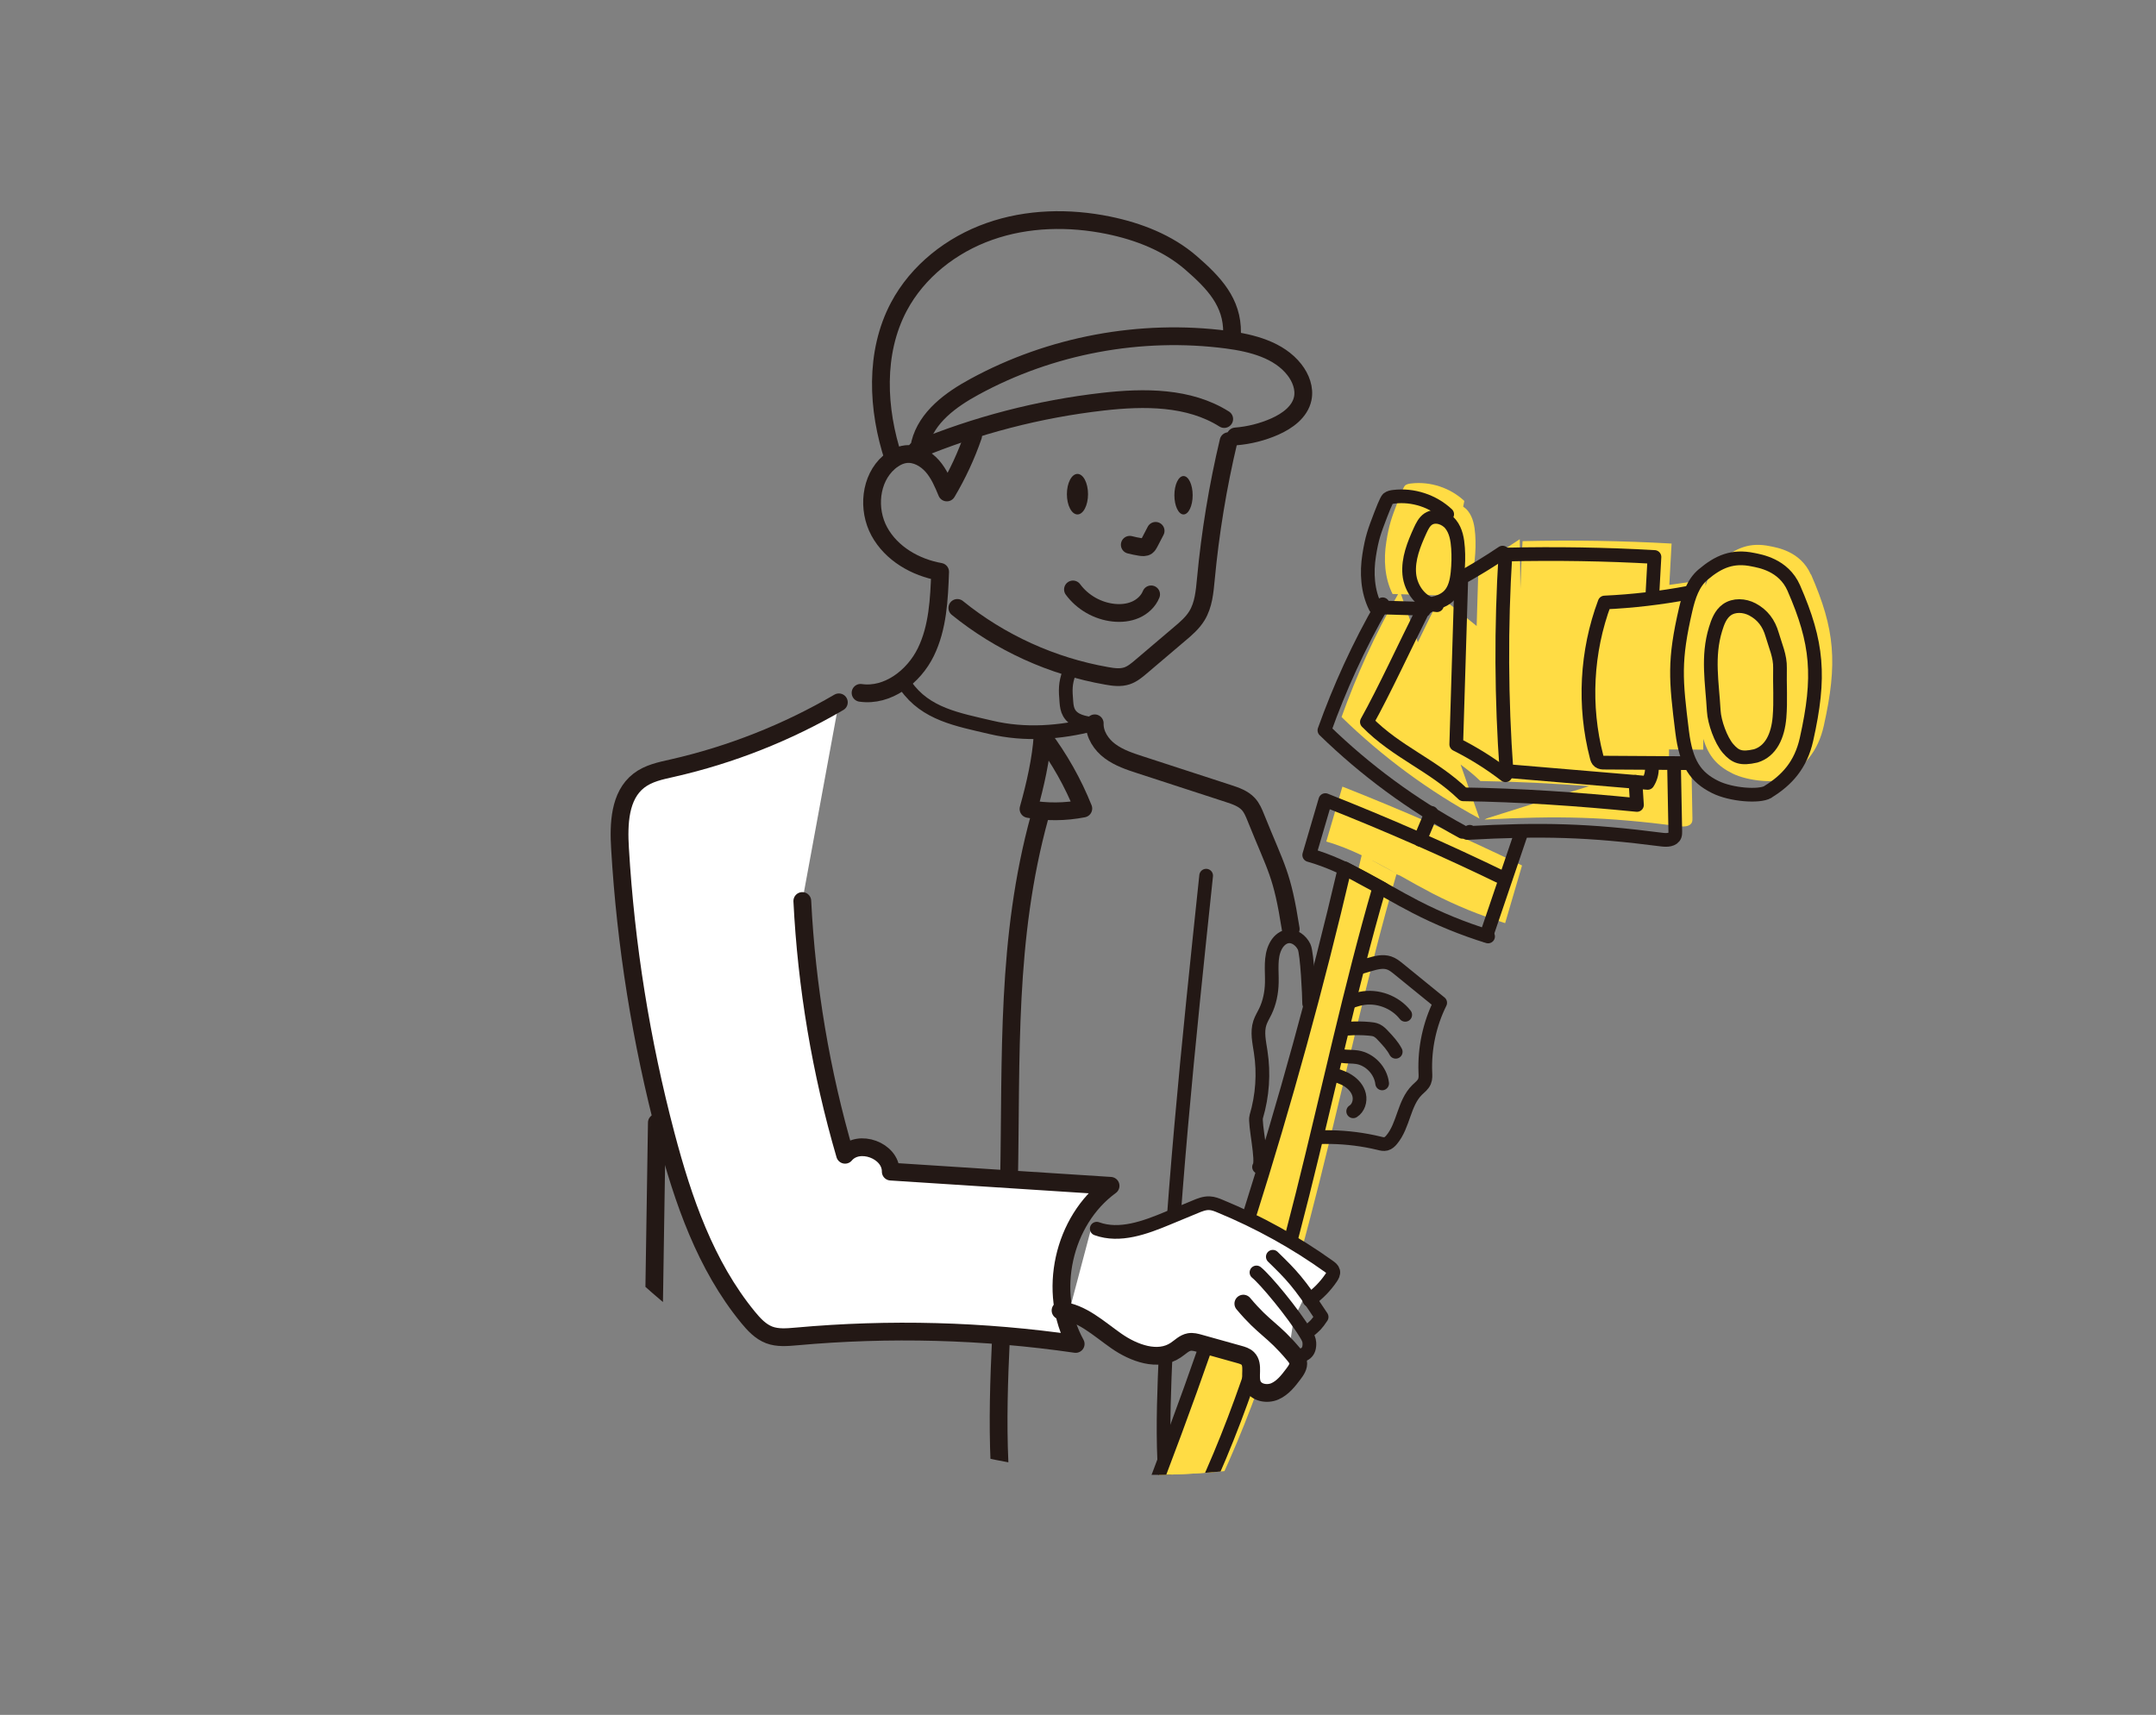 <?xml version="1.0" encoding="UTF-8"?>
<svg id="_レイヤー_2" data-name="レイヤー 2" xmlns="http://www.w3.org/2000/svg" xmlns:xlink="http://www.w3.org/1999/xlink" viewBox="0 0 302.07 240.31">
  <rect x="0" y="0" width="302.07" height="240.31" fill="#808080" stroke="none"/>
  <defs>
    <style>
      .cls-1, .cls-2 {
        fill: #ffdc44;
      }

      .cls-3, .cls-4 {
        fill: #fff;
      }

      .cls-5, .cls-2, .cls-6, .cls-4 {
        stroke: #231815;
        stroke-linecap: round;
        stroke-linejoin: round;
      }

      .cls-5, .cls-7, .cls-6 {
        fill: none;
      }

      .cls-5, .cls-4 {
        stroke-width: 2.49px;
      }

      .cls-2, .cls-6 {
        stroke-width: 1.92px;
      }

      .cls-8 {
        clip-path: url(#clippath);
      }

      .cls-9 {
        fill: #231815;
      }
    </style>
    <clipPath id="clippath">
      <ellipse class="cls-7" cx="160.83" cy="112.83" rx="101.33" ry="93.85"/>
    </clipPath>
  </defs>
  <g id="_レイヤー_2-2" data-name="レイヤー 2">
    <g class="cls-8">
      <g>
        <g>
          <path class="cls-1" d="M253.71,80.51c-1.44-3.29-4.81-3.78-5.71-3.97-2.83-.59-4.8,.23-7,2.09-1.04,.88-1.64,2.14-2.05,3.46v-.92c-1.67,.32-3.36,.57-5.06,.79v-.16c.1-1.88,.21-3.75,.31-5.63-6.86-.39-13.73-.5-20.88-.34-.14,2.23-.23,4.46-.3,6.69l-.09-6.96c-1.87,1.26-3.8,2.44-5.78,3.54-.09,2.87-.17,5.74-.26,8.62l-4.99-4.04c-.1-.12-.33,.06-.24,.19-.9,1.78-1.94,3.92-3.01,6.13l-2.36-6.73c1.58,.05,3.17,.1,4.75,.14,.62,.02,1.38-.06,1.66-.6,.04,0,.09-.02,.13-.03-.04,0-.08,.01-.12,.02,0-.02,.03-.02,.03-.04v-.06c.06,.02,.11,.05,.17,.07,.97-.19,1.9-.52,2.56-1.22,.78-.83,1.03-2.02,1.15-3.15,.12-1.15,.15-2.32,.07-3.47-.08-1.18-.29-2.42-1.03-3.34-.18-.23-.41-.43-.66-.59l.16-.8c-1.97-1.85-4.78-2.77-7.46-2.45-.29,.03-.6,.09-.83,.27-.24,.19-.91,1.95-1.02,2.24-.89,2.33-1.23,3.22-1.62,5.68s-.24,5.07,.88,7.3c.26,0,.51,.02,.77,.02-3.24,5.63-5.9,11.57-7.92,17.22,5.75,5.6,12.28,10.41,19.33,14.23l-2.65-7.57c.95,.7,1.88,1.44,2.77,2.31,5,.07,10.11,.34,15.25,.71l-14.34,4.52c-.11,.06-.23,.11-.34,.17,10.45-.56,16.92-.4,27.28,.93,.68,.09,1.57,.06,1.8-.58,.07-.18,.06-.38,.06-.57-.06-2.09-.11-6.9-.17-8.99l-3.21,1.01c.07-.31,.11-.63,.1-.95v-.68c1.6,0,3.19,.02,4.79,.03l.02-1.51c.73,2.46,1.98,3.81,4.08,4.85,2.23,1.1,6.14,1.4,7.37,.69,2.67-1.63,4.62-3.77,5.42-7.35,1.97-8.81,1.58-13.53-1.78-21.22Z"/>
          <path class="cls-1" d="M202.9,82.75s0,0-.01,0c-.03,0-.05,.01-.08,.02,.03,0,.06,0,.09-.01Z"/>
          <path class="cls-1" d="M202.9,82.75c.27,.08,.54,.14,.83,.16,.02-.13,.03-.26-.83-.16Z"/>
          <path class="cls-1" d="M213.24,121.28c-8.24-4.01-16.64-7.69-25.16-11.05-.75,2.57-1.51,5.13-2.26,7.7,1.71,.48,3.35,1.16,4.96,1.92-7.72,32.97-17.97,65.34-30.64,96.74,2.97,1.49,2.63,1.71,6.14,2.83,1.58-5.35,2.93-8.17,4.8-12.22,12.3-26.69,16.38-56.45,24.57-84.68l.48,.17c1.52,.86,3.05,1.72,4.59,2.52,3.26,1.68,6.66,3.07,10.16,4.15l2.36-8.06Zm-21.28-.86c1.4,.71,2.77,1.47,4.14,2.24l-4.14-2.24Z"/>
        </g>
        <path class="cls-5" d="M172.13,61.82c-1.51,6.36-2.57,12.82-3.18,19.33-.17,1.77-.32,3.61-1.25,5.13-.62,1.02-1.55,1.82-2.47,2.59-1.79,1.52-3.59,3.04-5.38,4.57-.6,.51-1.21,1.02-1.96,1.27-.9,.3-1.89,.17-2.83,0-7.63-1.33-14.91-4.64-20.93-9.52"/>
        <path class="cls-5" d="M128.91,62.13c.92-3.66,4.29-6.12,7.6-7.92,10.72-5.85,23.3-8.19,35.4-6.61,3.5,.46,7.26,1.42,9.44,4.2,.9,1.15,1.47,2.64,1.17,4.06-.4,1.87-2.15,3.13-3.9,3.91-1.74,.77-3.61,1.24-5.51,1.39"/>
        <path class="cls-5" d="M171.52,58.72c-4.94-3.12-11.21-3.09-17.01-2.43-8.95,1.02-17.76,3.31-26.08,6.77"/>
        <path class="cls-5" d="M161.91,74.39l-.88,1.69c-.09,.17-.19,.35-.35,.47-.25,.18-.59,.14-.89,.1-.5-.08-1-.18-1.5-.31"/>
        <path class="cls-5" d="M161.28,83.29c-.39,.97-1.22,1.73-2.17,2.15s-2.03,.53-3.07,.42c-2.24-.23-4.37-1.44-5.71-3.26"/>
        <path class="cls-5" d="M136.34,61.08c-.95,2.76-2.19,5.42-3.68,7.93-.54-1.3-1.1-2.63-2.03-3.69s-2.3-1.83-3.7-1.68c-.88,.1-1.7,.55-2.37,1.14-2.66,2.31-3.05,6.6-1.36,9.7s5.05,5.04,8.52,5.65c-.14,3.84-.32,7.81-2.01,11.26-1.69,3.45-5.34,6.25-9.14,5.7"/>
        <path class="cls-6" d="M149.8,94.22c-.58,1.63-.53,2.46-.39,4.18,.04,.52,.12,1.05,.38,1.5,.65,1.14,2.14,1.42,3.45,1.57-4.69,1.23-9.67,1.58-14.39,.46-4.72-1.11-9.15-1.86-11.93-5.83"/>
        <path class="cls-5" d="M153.38,101.36c-.05,1.55,.91,3,2.16,3.92s2.75,1.42,4.23,1.9c4.11,1.34,8.23,2.68,12.34,4.02,1.01,.33,2.07,.69,2.79,1.47,.49,.53,.77,1.21,1.04,1.88,2.95,7.34,3.67,7.82,4.9,15.63"/>
        <path class="cls-5" d="M146.08,103.19c2.33,3.1,4.26,6.51,5.7,10.11-2.53,.5-5.14,.52-7.68,.06,.98-3.48,1.76-7.02,1.97-10.17Z"/>
        <path class="cls-5" d="M145.66,114.45c-4.71,17.13-3.95,33.53-4.29,51.26-.3,5.83-.61,11.67-.91,17.5-.6,11.58-1.2,23.31,1.07,34.68"/>
        <path class="cls-6" d="M168.99,122.71c-2.47,23.39-4.93,46.81-5.81,70.32-.39,10.33-.35,21.16,3.84,29.78"/>
        <path class="cls-5" d="M92.03,157.32c-.32,20.66-.64,41.31-.96,61.97,0,.53,0,1.1,.28,1.55,.41,.65,1.24,.84,1.99,.97,23.52,4.28,48.68,8.4,70.63-1.08,.32-.14-.35-.55-.33-.21"/>
        <path class="cls-5" d="M135.34,225.73c-1.14,3.13-2.28,6.25-3.42,9.38-.19,.52-.41,1.08-.88,1.36-.53,.32-1.21,.18-1.82,.04-12.86-3.16-25.23-8.32-36.54-15.23"/>
        <path class="cls-5" d="M163.05,220.7c-2.55,8-8.67,14.79-16.36,18.16-.25,.11-.51,.22-.78,.21-.59-.02-1.01-.56-1.34-1.05-2.95-4.33-5.9-8.65-8.86-12.98"/>
        <path class="cls-6" d="M179.73,159.96c4.45-.9,9.09-.82,13.51,.25,.31,.08,.64,.16,.95,.08,.32-.08,.58-.33,.79-.58,1.69-2.02,1.69-5.12,3.56-6.97,.38-.37,.83-.7,1.04-1.19,.17-.41,.14-.86,.12-1.3-.13-3.35,.59-6.73,2.08-9.73-1.93-1.57-3.87-3.15-5.8-4.72-.42-.34-.85-.69-1.36-.86-.89-.3-1.86-.03-2.76,.23-1.64,.49-3.28,.98-4.93,1.47-1.12,.33-2.44,.89-2.6,2.05-.18,1.28,1.31,2.23,2.6,2.19s2.48-.69,3.74-.95c2.27-.47,4.78,.45,6.21,2.28"/>
        <path class="cls-6" d="M186.27,141.05c-.87,.46-1.09,1.8-.42,2.52,.72,.77,1.94,.66,2.99,.58,1-.08,2.01-.07,3.01,.02,.35,.03,.71,.07,1.03,.22,.37,.18,.67,.48,.95,.79,.64,.68,1.29,1.38,1.72,2.21"/>
        <path class="cls-6" d="M186.89,144.42c-.66,.31-1.41,.76-1.47,1.49-.05,.6,.43,1.12,.94,1.45,.5,.32,1.08,.54,1.67,.63,.7,.11,1.42,.05,2.12,.16,1.79,.29,3.29,1.87,3.5,3.67"/>
        <path class="cls-6" d="M187.09,147.84c-.51,.14-1.05,.29-1.44,.65s-.59,.99-.3,1.43c.24,.36,.7,.49,1.13,.59,.84,.21,1.68,.46,2.41,.93s1.35,1.16,1.54,2.01-.11,1.82-.84,2.28"/>
        <path class="cls-6" d="M183.42,140.62c0-.99-.27-7.03-.7-7.93s-1.38-1.63-2.36-1.46c-.73,.13-1.3,.71-1.64,1.37-.79,1.54-.49,3.37-.53,5.09-.03,1.41-.31,2.82-.93,4.09-.25,.51-.56,1.01-.74,1.55-.43,1.3-.09,2.71,.11,4.06,.47,3.03,.25,6.15-.62,9.09-.28,.94,1,6.28,.39,7.05"/>
        <path class="cls-6" d="M245.98,105.93c2.15-.66,3.12-2.82,3.34-5.42,.19-2.24,.02-4.66,.07-6.9,.04-1.65-.64-3.09-1.1-4.68s-1.31-2.75-2.76-3.53c-1.12-.59-2.57-.68-3.6,.06-.86,.62-1.26,1.68-1.57,2.7-1.18,3.87-.48,7.44-.25,11.47,.09,1.56,.98,4.07,2,5.26,1.03,1.18,1.83,1.5,3.86,1.04Z"/>
        <path class="cls-6" d="M247.68,110.97c2.67-1.63,4.62-3.77,5.42-7.35,1.97-8.81,1.58-13.53-1.78-21.22-1.44-3.29-4.81-3.78-5.71-3.97-2.83-.59-4.8,.23-7,2.09-1.41,1.19-2.01,3.07-2.43,4.87-1.67,7.2-1.41,9.82-.5,17.16,.55,4.39,1.84,6.35,4.64,7.74,2.23,1.1,6.14,1.4,7.37,.69Z"/>
        <path class="cls-6" d="M236.56,83.06c-3.88,.73-7.8,1.19-11.74,1.37-2.57,6.86-2.97,14.51-1.13,21.6,.06,.25,.14,.52,.35,.67,.21,.16,.49,.17,.74,.17,3.81,.02,7.63,.05,11.44,.07"/>
        <path class="cls-6" d="M231.49,83.68c.1-1.88,.21-3.75,.31-5.63-6.86-.39-13.73-.5-20.88-.34-.63,10.1-.58,20.24,.15,30.33,6.59,.56,13.19,1.12,19.78,1.67,.41-.63,.62-1.38,.59-2.13"/>
        <path class="cls-6" d="M210.52,77.44c-1.87,1.26-3.8,2.44-5.78,3.54-.24,7.78-.47,15.56-.71,23.33,2.43,1.22,4.75,2.67,6.9,4.33"/>
        <path class="cls-6" d="M234.55,107.52c.06,2.09,.11,6.9,.17,8.99,0,.19,0,.39-.06,.57-.24,.64-1.12,.67-1.8,.58-10.37-1.34-16.83-1.5-27.28-.93l.34-.17"/>
        <path class="cls-6" d="M229.14,109.55c.07,1.08,.14,2.17,.21,3.25-8.19-.81-16.41-1.38-24.34-1.49-4.25-4.12-9.32-5.87-13.5-10.14,2.42-4.33,5.5-11.01,7.74-15.44-.09-.13,.14-.31,.24-.19"/>
        <path class="cls-6" d="M199.25,84.84c1.37-.18,2.86-.42,3.81-1.42,.78-.83,1.03-2.02,1.15-3.15,.12-1.15,.15-2.32,.07-3.47-.08-1.18-.29-2.42-1.03-3.34s-2.17-1.38-3.15-.72c-.55,.37-.85,1-1.13,1.6-.88,1.93-1.71,3.99-1.52,6.11,.19,2.11,1.76,4.25,3.88,4.36,.02-.17,.04-.35-2.09,.04Z"/>
        <path class="cls-6" d="M202.76,72.06c-1.97-1.85-4.78-2.77-7.46-2.45-.29,.03-.6,.09-.83,.27-.24,.19-.91,1.95-1.02,2.24-.89,2.33-1.23,3.22-1.62,5.68s-.24,5.07,.88,7.3c1.97,.06,3.95,.12,5.92,.18,.65,.02,1.45-.05,1.7-.65"/>
        <path class="cls-6" d="M193.72,84.68c-3.35,5.76-6.09,11.87-8.16,17.66,5.75,5.6,12.28,10.41,19.33,14.23"/>
        <path class="cls-6" d="M213.07,116.92c-1.61,4.73-3.22,9.46-4.82,14.19"/>
        <path class="cls-6" d="M210.85,123.17c-8.24-4.01-16.64-7.69-25.16-11.05-.75,2.57-1.51,5.13-2.26,7.7,5.33,1.51,9.98,4.73,14.9,7.26,3.26,1.68,6.66,3.07,10.16,4.15"/>
        <path class="cls-6" d="M200.55,113.91c-.53,1.26-1.06,2.51-1.59,3.77"/>
        <path class="cls-2" d="M193.25,124.4c-8.19,28.23-12.27,57.99-24.57,84.68-1.87,4.05-3.22,6.88-4.8,12.22-3.51-1.11-3.17-1.34-6.14-2.83,12.68-31.42,22.94-63.81,30.66-96.79l5.34,2.89"/>
        <path class="cls-5" d="M172.62,46.64c.06-4.28-2.53-7.01-5.76-9.81-3.23-2.8-7.36-4.4-11.55-5.26-5.52-1.13-11.36-1.02-16.68,.86-5.32,1.87-10.06,5.58-12.7,10.56-3.41,6.45-3.03,14.35-.74,21.28"/>
        <ellipse class="cls-9" cx="165.82" cy="69.4" rx="1.28" ry="2.69"/>
        <ellipse class="cls-9" cx="150.96" cy="69.25" rx="1.48" ry="2.84"/>
        <path class="cls-4" d="M117.53,98.42c-7.25,4.24-15.14,7.36-23.33,9.22-1.65,.37-3.37,.72-4.7,1.76-2.71,2.1-2.84,6.08-2.63,9.5,.8,13.56,2.96,27.05,6.43,40.19,2.4,9.09,5.54,18.23,11.5,25.5,.82,1,1.74,2,2.96,2.47,1.2,.46,2.54,.33,3.82,.22,13.02-1.18,26.19-.83,39.13,1.05-4-7.23-1.79-17.29,4.89-22.16-10.27-.66-20.54-1.33-30.8-1.99,.03-2.96-4.5-4.63-6.4-2.36-3.38-11.57-5.39-23.53-5.99-35.56"/>
        <path class="cls-3" d="M149.86,183.6c2.99,.31,3.43,2.07,5.89,3.79,2.46,1.72,5.87,2.98,8.35,1.29,.61-.42,1.16-1.01,1.89-1.13,.47-.08,.96,.05,1.42,.18,1.86,.52,3.72,1.04,5.58,1.56,.43,.12,.87,.25,1.19,.56,.92,.9,.14,2.54,.67,3.72,.5,1.09,2.03,1.37,3.13,.89s1.88-1.48,2.6-2.44c.37-.49,.75-1.05,.66-1.65l-.37-2.98,.38-2.56,1.55-3.15c1.19-.84,2.22-1.9,3.04-3.11,.19-.27,.37-.59,.29-.91-.07-.29-.33-.49-.57-.66-4.74-3.39-9.86-6.23-15.24-8.45-.49-.2-1-.4-1.53-.43-.69-.03-1.36,.24-2.01,.51-1.28,.53-2.56,1.06-3.84,1.59-3.17,1.31-6.71,2.64-9.94,1.47l-3.16,11.94Z"/>
        <path class="cls-6" d="M153.66,172.18c3.22,1.17,6.77-.15,9.94-1.47,1.28-.53,2.56-1.06,3.84-1.59,.64-.27,1.31-.54,2.01-.51,.53,.02,1.04,.22,1.53,.43,5.38,2.22,10.51,5.06,15.24,8.45,.24,.17,.5,.37,.57,.66,.08,.32-.11,.64-.29,.91-.82,1.21-1.85,2.26-3.04,3.11"/>
        <path class="cls-6" d="M178.33,176.11c2.58,2.52,3.59,3.5,6.84,8.44-.75,1.11-.85,1.16-1.86,2.03"/>
        <path class="cls-5" d="M174.2,182.68c3.03,3.61,4.05,3.53,7.08,7.14,.26,.32,.54,.65,.6,1.06,.1,.6-.29,1.16-.66,1.65-.72,.96-1.5,1.96-2.6,2.44s-2.63,.2-3.13-.89c-.54-1.17,.25-2.81-.67-3.72-.32-.31-.76-.44-1.19-.56-1.86-.52-3.72-1.04-5.58-1.56-.46-.13-.95-.26-1.42-.18-.73,.13-1.27,.72-1.89,1.13-2.48,1.69-5.89,.43-8.35-1.29-2.46-1.72-4.82-3.96-7.8-4.26"/>
        <path class="cls-6" d="M181.41,189.98c1.38,.07,2.12-.45,2.04-1.83-.02-.4-.21-.77-.42-1.11-1.88-3.1-5.77-7.76-6.99-8.73"/>
      </g>
    </g>
    <rect class="cls-7" width="302.07" height="234.45"/>
  </g>
</svg>